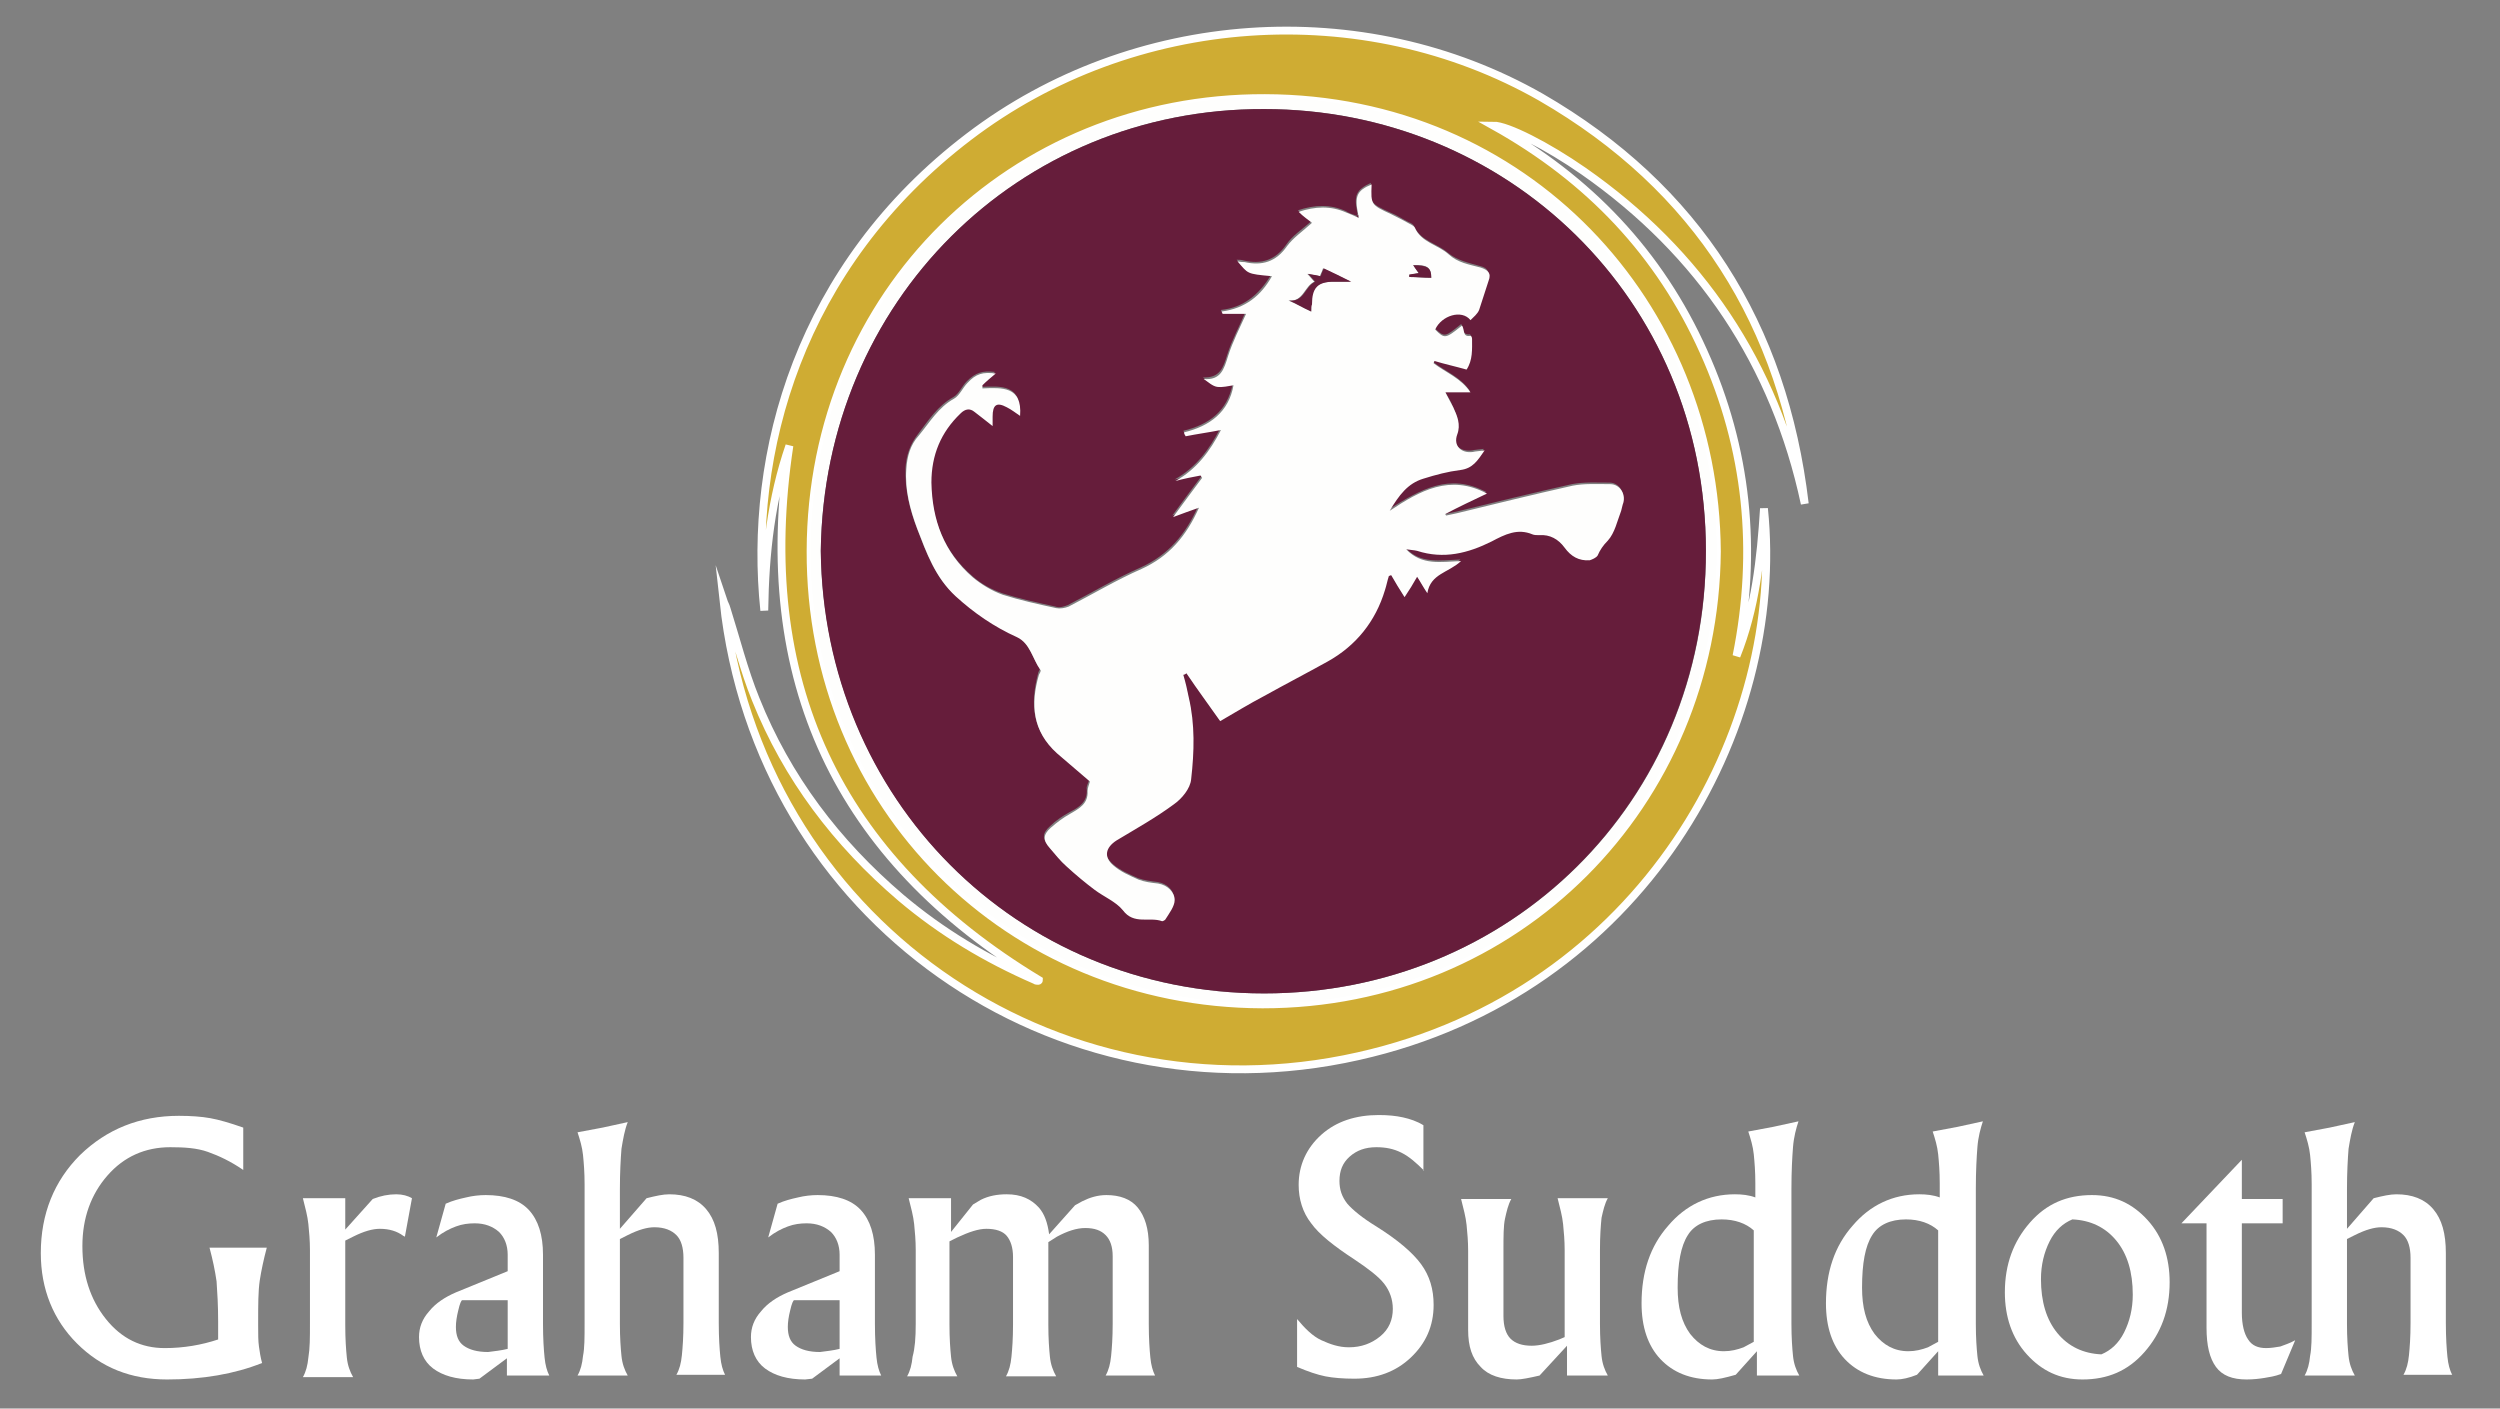 <svg xmlns="http://www.w3.org/2000/svg" xmlns:xlink="http://www.w3.org/1999/xlink" id="Layer_1" x="0px" y="0px" viewBox="0 0 318.6 179.5" style="enable-background:new 0 0 318.6 179.5;" xml:space="preserve"><rect x="0" y="0" width="318.6" height="179.5" fill="#808080" stroke="none"/><style type="text/css">	.st0{fill:#CFAC33;stroke:#FFFFFF;stroke-miterlimit:10;}	.st1{fill:#FEFEFD;}	.st2{fill:#661D3B;}	.st3{fill:#FFFFFF;}</style><g>	<g>		<path class="st0" d="M230,64.2c-3.8-17.8-13.3-32-28.2-42.4c-4.6-3.2-9.7-5.8-11.5-5.8c12.2,6.8,21.2,16.3,26.8,28.8   c5.6,12.4,6.9,25.4,4.2,38.8c2.4-6,3.1-12.4,3.5-18.8c2.9,28.1-15.5,61.7-51.7,69.8c-38.6,8.7-76.5-17.3-80.9-58   c0.1,0.3,0.3,0.6,0.4,1c1.2,3.8,2.2,7.8,3.7,11.5c4,10,10.3,18.3,18.5,25.3c5.2,4.4,10.9,7.8,17.1,10.5c0.1,0.1,0.3,0.1,0.4,0.1   c0,0,0.1,0,0.1-0.1c-25.8-15.6-36.3-38.3-31.8-68.1c-2.3,6.7-3.1,13.6-3.2,21c-2.1-20,4.4-43.9,26.1-60.4   c20.9-15.9,50.1-18,72.9-5C216.3,23.9,227.3,41.4,230,64.2z M218.8,70.3c-0.2-31.6-24.4-57.7-57.6-57.8   c-32.2-0.1-57.8,24.8-57.9,57.7c-0.1,32.5,25.2,57.7,57.6,57.8C193.3,128,218.5,102.6,218.8,70.3z"></path>		<path class="st1" d="M218.8,70.3c-0.3,32.3-25.5,57.7-57.9,57.6c-32.4-0.1-57.7-25.3-57.6-57.8c0.1-32.9,25.7-57.8,57.9-57.7   C194.4,12.6,218.6,38.7,218.8,70.3z M104.6,70.2c0.4,31.5,24.8,56.4,56.5,56.4c31.2,0,56.4-24.3,56.3-56.4   c0-32.2-25.4-56.3-56.3-56.3C129.7,13.8,105,38.5,104.6,70.2z"></path>		<path class="st2" d="M104.6,70.2c0.4-31.7,25.1-56.4,56.5-56.3c30.9,0,56.3,24.1,56.3,56.3c0,32.1-25.1,56.4-56.3,56.4   C129.4,126.6,104.9,101.7,104.6,70.2z M172.9,27.5c-0.5-0.2-1-0.3-1.4-0.6c-2-0.9-4-0.8-6.1-0.1c0.7,0.5,1.3,1,1.7,1.4   c-1.1,1-2.4,1.8-3.2,3c-1.4,2-3.2,2.5-5.4,2c-0.3-0.1-0.6-0.1-0.9-0.1c1.4,1.6,1.1,1.7,4.4,1.9c-1.5,2.5-3.5,4.2-6.4,4.5   c0,0.1,0.1,0.2,0.1,0.3c1.1,0,2.2,0,3,0c-0.7,1.7-1.7,3.5-2.3,5.4c-0.5,1.6-0.9,3-3.1,2.9c0.6,0.5,1.1,0.9,1.7,1   c0.7,0.1,1.4-0.1,2.1-0.2c-0.7,3.5-3,5.2-6.3,6c0.1,0.2,0.2,0.3,0.2,0.5c1.5-0.3,2.9-0.5,4.5-0.8c-1.4,2.7-3.1,5-5.8,6.5   c1.1-0.2,2.1-0.4,3.2-0.7c0.1,0.1,0.1,0.2,0.2,0.3c-1.2,1.6-2.3,3.1-3.7,5c1.3-0.5,2.2-0.8,3.3-1.2c-1.6,3.6-3.8,6.2-7.3,7.8   c-3.2,1.4-6.2,3.2-9.3,4.8c-0.5,0.2-1.1,0.4-1.6,0.2c-2.3-0.5-4.6-1-6.8-1.7c-1.4-0.5-2.7-1.2-3.8-2.2c-3.7-3.2-5.2-7.3-5.3-12.1   c0-3.5,1.2-6.4,3.7-8.8c0.6-0.6,1.1-0.6,1.8-0.2c0.7,0.5,1.4,1.1,2.3,1.8c0-0.5,0-0.9,0-1.2c-0.1-1.4,0.5-1.8,1.8-1.2   c0.6,0.3,1.1,0.7,1.7,1.1c0.3-3.8-2.3-3.6-4.8-3.5c0-0.1,0-0.3,0-0.4c0.6-0.5,1.2-1,1.7-1.5c-1.6-0.2-2.5,0.1-3.6,1.2   c-0.6,0.6-1,1.6-1.7,2c-2,1.1-3.2,3-4.5,4.7c-1,1.3-1.5,2.7-1.6,4.3c-0.1,2.7,0.5,5.2,1.4,7.6c1.2,3.1,2.3,6.3,4.9,8.6   c2.4,2.1,4.9,3.9,7.8,5.2c1.7,0.8,2,2.8,3,4.2c0.1,0.1-0.2,0.4-0.2,0.6c-1,3.8-0.8,7.2,2.3,10c1.4,1.2,2.8,2.4,4.2,3.6   c-0.1,0.4-0.4,0.8-0.3,1.2c0.1,1.6-1,2.3-2.2,2.9c-0.9,0.5-1.8,1.1-2.5,1.8c-1,0.9-1,1.6-0.1,2.6c0.7,0.8,1.3,1.6,2.1,2.3   c1.1,1,2.3,2,3.6,3c1.2,0.9,2.7,1.5,3.6,2.6c1.4,1.9,3.4,0.8,5,1.4c0.1,0,0.3-0.1,0.4-0.2c0.4-0.8,1.2-1.7,1.2-2.5   c0-1.1-0.9-1.9-2.1-2.1c-0.8-0.1-1.7-0.2-2.5-0.5c-1.1-0.5-2.3-1-3.2-1.8c-1.3-1.2-1.1-2.3,0.4-3.2c2.4-1.5,5-2.9,7.3-4.6   c1-0.7,2-2.1,2.2-3.2c0.4-3.4,0.5-6.9-0.3-10.4c-0.2-1-0.5-1.9-0.7-2.9c0.1-0.1,0.3-0.2,0.4-0.2c1.5,2,2.9,4.1,4.3,6.1   c1.9-1.1,3.7-2.1,5.6-3.2c2.7-1.5,5.4-2.9,8.1-4.4c3.6-2,6.1-5.1,7.3-9.1c0.2-0.6,0.3-1.2,0.5-1.8c0.1,0,0.2-0.1,0.3-0.1   c0.5,0.8,1,1.6,1.7,2.8c0.6-0.9,1.1-1.7,1.6-2.6c0.4,0.6,0.7,1.1,1.3,2.1c0.5-2.5,2.7-2.6,4.3-4.1c-2.6,0.1-5.1,0.6-7-1.5   c0.5,0.1,1,0.1,1.4,0.2c3.3,1.1,6.5,0.4,9.5-1.2c1.7-0.9,3.3-1.7,5.2-0.9c0.3,0.1,0.6,0.2,0.9,0.1c1.4,0,2.4,0.5,3.2,1.6   c0.8,1,1.8,1.7,3.2,1.6c0.4,0,0.9-0.3,1-0.6c0.4-0.7,0.8-1.3,1.3-1.9c0.9-1,1.2-2.5,1.7-3.8c0.1-0.3,0.1-0.5,0.2-0.8   c0.5-1.2-0.3-2.6-1.6-2.6c-1.6,0-3.2-0.1-4.8,0.2c-4.9,1.1-9.8,2.3-14.7,3.5c-0.5,0.1-0.9,0.2-1.4,0.3c0-0.1,0-0.1-0.1-0.2   c1.7-0.8,3.5-1.7,5.3-2.6c-4.7-2.5-8.4-0.3-12.4,2.2c1.2-2,2.3-3.5,4.3-4.1c1.5-0.5,3.1-0.9,4.7-1.1c1.6-0.2,2.2-1.2,3.1-2.5   c-0.7,0.1-1.1,0.1-1.5,0.2c-1.5,0.2-2.6-0.7-2-2.2c0.5-1.4,0-2.4-0.5-3.5c-0.2-0.6-0.6-1.1-1-1.9c1.1,0,2.1,0,3.2,0   c-1.2-1.8-3.2-2.5-4.7-3.7c0-0.1,0.1-0.2,0.1-0.3c1.3,0.4,2.7,0.7,4.1,1.1c0.8-1.2,0.7-2.6,0.7-3.9c0-0.1-0.1-0.4-0.2-0.4   c-1.1,0.1-0.7-0.9-1.1-1.3c-2.1,1.7-2.1,1.7-3.4,0.5c0.8-1.8,3.5-2.6,4.5-1.2c0.4-0.5,0.9-0.8,1.1-1.3c0.5-1.2,0.8-2.5,1.2-3.7   c0.3-1-0.1-1.5-1-1.7c-1.4-0.4-2.9-0.7-4.1-1.7c-1.4-1.2-3.5-1.5-4.3-3.4c-0.1-0.2-0.4-0.4-0.7-0.5c-0.8-0.4-1.5-0.9-2.3-1.2   c-2.6-1.2-2.6-1.2-2.5-3.8c-1.9,0.9-2.2,1.6-1.7,3.9C173,27.4,172.9,27.5,172.9,27.5z"></path>		<path class="st1" d="M173.1,27.4c-0.5-2.4-0.2-3.1,1.7-3.9c-0.1,2.6-0.1,2.6,2.5,3.8c0.8,0.4,1.6,0.8,2.3,1.2   c0.2,0.1,0.6,0.3,0.7,0.5c0.8,1.9,3,2.2,4.3,3.4c1.2,1.1,2.6,1.3,4.1,1.7c0.9,0.3,1.4,0.7,1,1.7c-0.4,1.2-0.8,2.5-1.2,3.7   c-0.2,0.5-0.7,0.9-1.1,1.3c-1.1-1.4-3.7-0.6-4.5,1.2c1.2,1.2,1.3,1.2,3.4-0.5c0.4,0.4,0,1.5,1.1,1.3c0.1,0,0.2,0.2,0.2,0.4   c0,1.3,0.1,2.7-0.7,3.9c-1.4-0.4-2.8-0.7-4.1-1.1c0,0.1-0.1,0.2-0.1,0.3c1.6,1.2,3.5,1.9,4.7,3.7c-1.1,0-2.1,0-3.2,0   c0.4,0.8,0.7,1.3,1,1.9c0.5,1.1,1,2.2,0.5,3.5c-0.5,1.4,0.5,2.4,2,2.2c0.4-0.1,0.8-0.1,1.5-0.2c-0.9,1.3-1.5,2.3-3.1,2.5   c-1.6,0.2-3.1,0.6-4.7,1.1c-2,0.6-3.1,2.1-4.3,4.1c3.9-2.6,7.7-4.7,12.4-2.2c-1.9,0.9-3.6,1.7-5.3,2.6c0,0.1,0,0.1,0.1,0.2   c0.5-0.1,0.9-0.2,1.4-0.3c4.9-1.2,9.8-2.4,14.7-3.5c1.5-0.3,3.2-0.2,4.8-0.2c1.3,0,2.1,1.4,1.6,2.6c-0.1,0.3-0.1,0.5-0.2,0.8   c-0.5,1.3-0.8,2.8-1.7,3.8c-0.6,0.6-1,1.2-1.3,1.9c-0.2,0.3-0.7,0.5-1,0.6c-1.4,0.1-2.4-0.5-3.2-1.6c-0.8-1.1-1.9-1.7-3.2-1.6   c-0.3,0-0.7,0-0.9-0.1c-1.9-0.8-3.5,0-5.2,0.9c-3,1.5-6.1,2.3-9.5,1.2c-0.4-0.1-0.8-0.1-1.4-0.2c2,2.1,4.4,1.6,7,1.5   c-1.6,1.5-3.9,1.6-4.3,4.1c-0.6-0.9-0.9-1.5-1.3-2.1c-0.5,0.9-1,1.7-1.6,2.6c-0.7-1.1-1.2-1.9-1.7-2.8c-0.1,0-0.2,0.1-0.3,0.1   c-0.2,0.6-0.3,1.2-0.5,1.8c-1.2,4-3.7,7.1-7.3,9.1c-2.7,1.5-5.4,2.9-8.1,4.4c-1.9,1-3.7,2.1-5.6,3.2c-1.4-2-2.9-4-4.3-6.1   c-0.1,0.1-0.3,0.2-0.4,0.2c0.3,1,0.5,1.9,0.7,2.9c0.8,3.4,0.7,6.9,0.3,10.4c-0.1,1.2-1.2,2.5-2.2,3.2c-2.3,1.7-4.8,3.1-7.3,4.6   c-1.4,0.9-1.7,2.1-0.4,3.2c0.9,0.8,2.1,1.3,3.2,1.8c0.8,0.3,1.6,0.4,2.5,0.5c1.2,0.2,2.1,1.1,2.1,2.1c0,0.8-0.7,1.7-1.2,2.5   c-0.1,0.1-0.3,0.2-0.4,0.2c-1.6-0.6-3.6,0.5-5-1.4c-0.9-1.1-2.4-1.7-3.6-2.6c-1.2-0.9-2.4-1.9-3.6-3c-0.8-0.7-1.4-1.5-2.1-2.3   c-0.9-1-0.9-1.7,0.1-2.6c0.8-0.7,1.6-1.3,2.5-1.8c1.2-0.7,2.3-1.3,2.2-2.9c0-0.4,0.2-0.8,0.3-1.2c-1.4-1.2-2.8-2.4-4.2-3.6   c-3.1-2.8-3.4-6.2-2.3-10c0.1-0.2,0.3-0.5,0.2-0.6c-1-1.4-1.3-3.4-3-4.2c-2.9-1.3-5.5-3.1-7.8-5.2c-2.6-2.4-3.7-5.5-4.9-8.6   c-0.9-2.4-1.6-5-1.4-7.6c0.1-1.6,0.5-3.1,1.6-4.3c1.4-1.7,2.5-3.6,4.5-4.7c0.7-0.4,1.1-1.4,1.7-2c1.1-1.2,2-1.4,3.6-1.2   c-0.6,0.5-1.2,1-1.7,1.5c0,0.1,0,0.3,0,0.4c2.5-0.1,5.1-0.3,4.8,3.5c-0.6-0.4-1.1-0.8-1.7-1.1c-1.3-0.7-1.8-0.3-1.8,1.2   c0,0.3,0,0.7,0,1.2c-0.9-0.7-1.5-1.2-2.3-1.8c-0.6-0.5-1.2-0.4-1.8,0.2c-2.5,2.4-3.7,5.3-3.7,8.8c0.1,4.8,1.6,8.9,5.3,12.1   c1.1,0.9,2.4,1.7,3.8,2.2c2.2,0.7,4.5,1.2,6.8,1.7c0.5,0.1,1.1,0,1.6-0.2c3.1-1.6,6.1-3.4,9.3-4.8c3.5-1.6,5.7-4.2,7.3-7.8   c-1.1,0.4-2,0.7-3.3,1.2c1.4-1.9,2.5-3.4,3.7-5c-0.1-0.1-0.1-0.2-0.2-0.3c-1.1,0.2-2.1,0.4-3.2,0.7c2.7-1.5,4.4-3.8,5.8-6.5   c-1.5,0.3-3,0.5-4.5,0.8c-0.1-0.2-0.2-0.3-0.2-0.5c3.3-0.8,5.7-2.6,6.3-6c-0.7,0.1-1.4,0.3-2.1,0.2c-0.6-0.1-1.1-0.6-1.7-1   c2.2,0.2,2.6-1.3,3.1-2.9c0.6-1.9,1.5-3.6,2.3-5.4c-0.8,0-1.9,0-3,0c0-0.1-0.1-0.2-0.1-0.3c3-0.4,5-2,6.4-4.5   c-3.3-0.3-3-0.3-4.4-1.9c0.4,0.1,0.7,0.1,0.9,0.1c2.2,0.5,4,0,5.4-2c0.8-1.1,2-1.9,3.2-3c-0.5-0.4-1.1-0.8-1.7-1.4   c2.1-0.7,4.1-0.8,6.1,0.1c0.5,0.2,1,0.4,1.4,0.6c0.1,0,0.2,0.1,0.2,0.1C173.1,27.6,173.1,27.5,173.1,27.4z M167.1,39.7   c0-0.5,0-0.7,0-0.9c0-2.1,0.7-2.9,2.8-2.9c0.6,0,1.3,0,2.2,0c-1.4-0.7-2.5-1.2-3.5-1.7c-0.1,0.4-0.3,0.7-0.4,1   c-0.5-0.1-1-0.2-1.6-0.3c0.4,0.4,0.6,0.7,0.9,1c-1.3,0.6-1.4,2.6-3.3,2.4C165.2,38.7,166,39.2,167.1,39.7z M182.4,35.4   c0-1.3-0.5-1.7-2.3-1.6c0.2,0.3,0.4,0.6,0.7,1c-0.5,0.1-0.9,0.2-1.2,0.2c0,0.1,0,0.2,0,0.3C180.6,35.3,181.5,35.4,182.4,35.4z"></path>		<path class="st2" d="M167.1,39.7c-1.1-0.5-1.9-1-2.8-1.4c1.9,0.2,2-1.8,3.3-2.4c-0.3-0.3-0.5-0.6-0.9-1c0.7,0.1,1.1,0.2,1.6,0.3   c0.1-0.3,0.2-0.6,0.4-1c1.1,0.5,2.1,1,3.5,1.7c-1,0-1.6,0-2.2,0c-2.1,0-2.8,0.8-2.8,2.9C167.1,39,167.1,39.2,167.1,39.7z"></path>		<path class="st2" d="M182.4,35.4c-1,0-1.9-0.1-2.8-0.1c0-0.1,0-0.2,0-0.3c0.4-0.1,0.7-0.1,1.2-0.2c-0.3-0.4-0.5-0.7-0.7-1   C181.9,33.8,182.4,34.1,182.4,35.4z"></path>		<path class="st2" d="M173.1,27.4c0,0.1,0,0.2,0,0.3c-0.1,0-0.2-0.1-0.2-0.1C172.9,27.5,173,27.4,173.1,27.4z"></path>	</g></g><g>	<path class="st3" d="M21.3,175.8c-4.6,0-8.4-1.5-11.5-4.6c-3-3-4.6-6.9-4.6-11.5c0-5,1.7-9.2,5-12.5c3.4-3.3,7.6-5,12.6-5  c1.5,0,2.9,0.1,4,0.3s2.5,0.6,4.2,1.2v5.4c-1.6-1.1-3.1-1.8-4.5-2.3s-3-0.6-4.8-0.6c-3.2,0-5.9,1.2-8,3.6c-2.1,2.4-3.2,5.4-3.2,9  c0,3.7,1,6.8,3,9.3c2,2.5,4.5,3.7,7.5,3.7h0c2.4,0,4.7-0.4,6.8-1.1v-2.3c0-2-0.1-3.7-0.2-5.1c-0.2-1.4-0.5-2.8-0.9-4.3h3.6H34  c-0.4,1.5-0.7,2.9-0.9,4.2c-0.2,1.4-0.2,3.1-0.2,5.2v0.6c0,1,0,1.9,0.1,2.6s0.2,1.4,0.4,2.1C29.9,175.1,25.8,175.8,21.3,175.8  L21.3,175.8z"></path>	<path class="st3" d="M39.5,168.7v-9.4c0-1.2-0.1-2.3-0.2-3.3c-0.1-1-0.4-2.1-0.7-3.3h2.7H44v4l3.5-3.9c1-0.4,2-0.6,3-0.6  c0.8,0,1.5,0.2,2,0.5l-0.9,4.9l-0.2-0.1c-0.8-0.6-1.8-0.9-3-0.9c-0.9,0-2,0.3-3.4,1l-1,0.5v10.8c0,1.8,0.1,3.1,0.2,4.1  c0.1,1,0.4,1.8,0.8,2.5h-3.2h-3.2c0.4-0.7,0.6-1.5,0.7-2.5C39.5,171.8,39.5,170.5,39.5,168.7z"></path>	<path class="st3" d="M60.3,175.8c-2.2,0-3.9-0.5-5.1-1.4c-1.2-0.9-1.8-2.3-1.8-4c0-1.2,0.4-2.3,1.3-3.3c0.8-1,2-1.8,3.4-2.4  l6.6-2.7v-2.1c0-1.2-0.4-2.2-1.1-2.9c-0.8-0.7-1.8-1.1-3.1-1.1c-0.8,0-1.6,0.1-2.4,0.4s-1.6,0.7-2.5,1.4l1.2-4.3  c0.9-0.4,1.7-0.6,2.6-0.8c0.8-0.2,1.7-0.3,2.5-0.3c2.4,0,4.3,0.6,5.5,1.9c1.2,1.3,1.8,3.2,1.8,5.7v8.8c0,1.9,0.1,3.3,0.2,4.3  c0.1,1,0.3,1.7,0.6,2.3h-2.7h-2.7v-2.2l-3.5,2.6L60.3,175.8z M64.7,171.9v-6.2h-5.8c-0.1,0-0.3,0.4-0.5,1.3  c-0.2,0.8-0.3,1.5-0.3,2.1c0,1.1,0.3,1.9,1,2.4s1.7,0.8,3.1,0.8C63,172.2,63.9,172.1,64.7,171.9L64.7,171.9z"></path>	<path class="st3" d="M74.5,168.7v-17.8c0-1.5-0.1-2.7-0.2-3.7s-0.4-2-0.7-2.9l3.2-0.6l3.2-0.7c-0.4,1-0.6,2.2-0.8,3.4  c-0.1,1.3-0.2,3-0.2,5.1v5.1l3.4-3.9c1.2-0.3,2.1-0.5,2.9-0.5c2,0,3.6,0.6,4.7,1.9s1.6,3.1,1.6,5.6v8.9c0,1.9,0.1,3.3,0.2,4.3  c0.1,1,0.3,1.7,0.6,2.3h-3.1h-3.1c0.4-0.7,0.6-1.5,0.7-2.5c0.1-1,0.2-2.3,0.2-4.1v-8.3c0-1.3-0.3-2.3-0.9-2.9c-0.6-0.6-1.5-1-2.8-1  c-0.9,0-2,0.3-3.4,1l-1,0.5v10.8c0,1.8,0.1,3.1,0.2,4.1c0.1,1,0.4,1.8,0.8,2.5h-3.2h-3.2c0.4-0.7,0.6-1.5,0.7-2.5  C74.5,171.8,74.5,170.5,74.5,168.7z"></path>	<path class="st3" d="M102.6,175.8c-2.2,0-3.9-0.5-5.1-1.4c-1.2-0.9-1.8-2.3-1.8-4c0-1.2,0.4-2.3,1.3-3.3c0.8-1,2-1.8,3.4-2.4  l6.6-2.7v-2.1c0-1.2-0.4-2.2-1.1-2.9c-0.8-0.7-1.8-1.1-3.1-1.1c-0.8,0-1.6,0.1-2.4,0.4s-1.6,0.7-2.5,1.4l1.2-4.3  c0.9-0.4,1.7-0.6,2.6-0.8c0.8-0.2,1.7-0.3,2.5-0.3c2.4,0,4.3,0.6,5.5,1.9c1.2,1.3,1.8,3.2,1.8,5.7v8.8c0,1.9,0.1,3.3,0.2,4.3  c0.1,1,0.3,1.7,0.6,2.3h-2.7H107v-2.2l-3.5,2.6L102.6,175.8z M107,171.9v-6.2h-5.8c-0.1,0-0.3,0.4-0.5,1.3  c-0.2,0.8-0.3,1.5-0.3,2.1c0,1.1,0.3,1.9,1,2.4s1.7,0.8,3.1,0.8C105.3,172.2,106.2,172.1,107,171.9L107,171.9z"></path>	<path class="st3" d="M116.7,168.7v-9.4c0-1.2-0.1-2.3-0.2-3.3c-0.1-1-0.4-2.1-0.7-3.3h2.7h2.7v4.3l2.8-3.5l1-0.6  c1-0.5,2.1-0.7,3.3-0.7c1.8,0,3.1,0.6,4.1,1.7c0.7,0.8,1.1,1.9,1.3,3.4l3.3-3.7l0.9-0.5c1-0.5,2-0.8,3.1-0.8c1.7,0,3.1,0.5,4,1.6  c0.9,1.1,1.4,2.7,1.4,4.8v10c0,1.9,0.1,3.3,0.2,4.3c0.1,1,0.3,1.7,0.6,2.3H144h-3.1c0.4-0.7,0.6-1.5,0.7-2.5c0.1-1,0.2-2.3,0.2-4.1  v-8.6c0-1.2-0.3-2.1-0.9-2.7c-0.6-0.6-1.4-0.9-2.6-0.9c-1.1,0-2.3,0.4-3.6,1.1l-1.1,0.7v10.5c0,1.8,0.1,3.1,0.2,4.1  c0.1,1,0.4,1.8,0.8,2.5h-3.2h-3.2c0.4-0.7,0.6-1.5,0.7-2.5c0.1-1,0.2-2.3,0.2-4.1v-8.6c0-1.2-0.3-2.1-0.8-2.7s-1.4-0.9-2.6-0.9  c-1,0-2.2,0.4-3.7,1.1l-1,0.5v10.6c0,1.8,0.1,3.1,0.2,4.1c0.1,1,0.4,1.8,0.8,2.5h-3.2h-3.2c0.4-0.7,0.6-1.5,0.7-2.5  C116.6,171.8,116.7,170.5,116.7,168.7z"></path>	<path class="st3" d="M181.5,149.2c-1-1-1.9-1.8-2.9-2.3c-1-0.5-2-0.7-3.2-0.7c-1.4,0-2.5,0.4-3.4,1.2c-0.9,0.8-1.3,1.8-1.3,3.1  c0,1.1,0.3,2,1,2.9c0.7,0.8,1.9,1.8,3.7,2.9c2.7,1.7,4.6,3.3,5.7,4.8c1.1,1.5,1.6,3.2,1.6,5.2c0,2.7-1,4.9-2.9,6.7  c-1.9,1.8-4.3,2.7-7.2,2.7c-1.4,0-2.7-0.1-3.7-0.3c-1-0.2-2.2-0.6-3.6-1.2v-6.1c1,1.2,2,2.2,3.1,2.7s2.2,0.9,3.5,0.9  c1.6,0,2.9-0.5,4-1.4s1.6-2.1,1.6-3.5c0-1.2-0.4-2.3-1.1-3.2c-0.7-0.9-2-1.9-3.8-3.1c-2.6-1.7-4.5-3.2-5.5-4.6  c-1.1-1.4-1.6-3.1-1.6-4.9c0-2.5,1-4.7,2.9-6.4c1.9-1.7,4.4-2.5,7.3-2.5c1.2,0,2.2,0.1,3.1,0.3c0.9,0.2,1.8,0.5,2.6,1V149.2z"></path>	<path class="st3" d="M191.6,159.3v8.4c0,1.3,0.3,2.3,0.9,2.9c0.6,0.6,1.5,0.9,2.7,0.9c1,0,2.2-0.3,3.5-0.8l0.7-0.3v-11.1  c0-1.2-0.1-2.3-0.2-3.3c-0.1-1-0.4-2.1-0.7-3.3h3.2h3.2c-0.4,0.7-0.6,1.6-0.8,2.5c-0.1,1-0.2,2.3-0.2,4.1v9.4  c0,1.8,0.1,3.1,0.2,4.1c0.1,1,0.4,1.8,0.8,2.5h-2.6h-2.6v-3.8l-3.5,3.8c-1.3,0.3-2.3,0.5-2.9,0.5c-2,0-3.6-0.5-4.6-1.6  c-1.1-1.1-1.6-2.6-1.6-4.7v-10.1c0-1.2-0.1-2.3-0.2-3.3c-0.1-1-0.4-2.1-0.7-3.3h3.2h3.2c-0.4,0.7-0.6,1.6-0.8,2.5  C191.6,156.2,191.6,157.6,191.6,159.3z"></path>	<path class="st3" d="M218.2,175.8c-2.8,0-5-0.9-6.6-2.6c-1.6-1.7-2.4-4.1-2.4-7.1c0-4,1.1-7.3,3.4-9.9c2.2-2.6,5.1-4,8.5-4  c0.9,0,1.8,0.1,2.6,0.4v-1.8c0-1.5-0.1-2.7-0.2-3.7c-0.1-1-0.4-2-0.7-2.9l3.2-0.6l3.2-0.7c-0.3,0.9-0.6,2-0.7,3.3  c-0.1,1.3-0.2,3-0.2,5.3v17.2c0,1.8,0.1,3.1,0.2,4.1c0.1,1,0.4,1.8,0.8,2.5h-2.7h-2.7v-3.1l-2.7,3  C219.8,175.6,218.9,175.8,218.2,175.8z M219.4,155.4c-2,0-3.5,0.7-4.3,2c-0.9,1.4-1.3,3.6-1.3,6.7c0,2.5,0.5,4.4,1.6,5.9  c1.1,1.4,2.5,2.2,4.3,2.2c0.9,0,1.7-0.2,2.5-0.5l1.3-0.7v-14.2C222.5,155.9,221.1,155.4,219.4,155.4z"></path>	<path class="st3" d="M241.7,175.8c-2.8,0-5-0.9-6.6-2.6c-1.6-1.7-2.4-4.1-2.4-7.1c0-4,1.1-7.3,3.4-9.9c2.2-2.6,5.1-4,8.5-4  c0.9,0,1.8,0.1,2.6,0.4v-1.8c0-1.5-0.1-2.7-0.2-3.7c-0.1-1-0.4-2-0.7-2.9l3.2-0.6l3.2-0.7c-0.3,0.9-0.6,2-0.7,3.3  c-0.1,1.3-0.2,3-0.2,5.3v17.2c0,1.8,0.1,3.1,0.2,4.1c0.1,1,0.4,1.8,0.8,2.5h-2.7H247v-3.1l-2.7,3  C243.3,175.6,242.4,175.8,241.7,175.8z M242.9,155.4c-2,0-3.5,0.7-4.3,2c-0.9,1.4-1.3,3.6-1.3,6.7c0,2.5,0.5,4.4,1.6,5.9  c1.1,1.4,2.5,2.2,4.3,2.2c0.9,0,1.7-0.2,2.5-0.5l1.3-0.7v-14.2C246,155.9,244.6,155.4,242.9,155.4z"></path>	<path class="st3" d="M258.3,172.6c-1.9-2.1-2.8-4.8-2.8-7.9c0-3.6,1.1-6.5,3.2-8.9c2.1-2.4,4.7-3.5,7.9-3.5c2.9,0,5.2,1.1,7.1,3.2  c1.9,2.1,2.8,4.8,2.8,7.9c0,3.6-1.1,6.5-3.2,8.9c-2.1,2.4-4.7,3.5-7.9,3.5C262.5,175.8,260.2,174.7,258.3,172.6z M270.7,169.8  c0.7-1.4,1.1-3,1.1-4.8c0-2.9-0.7-5.2-2.1-6.9s-3.3-2.6-5.6-2.7c-1.2,0.5-2.2,1.4-2.9,2.8s-1.1,3-1.1,4.8c0,2.9,0.7,5.2,2.1,6.9  s3.3,2.6,5.6,2.7C269,172.1,270,171.2,270.7,169.8z"></path>	<path class="st3" d="M286.3,175.8c-1.8,0-3.1-0.5-3.9-1.6c-0.8-1.1-1.2-2.7-1.2-5v-13.3H278v0l7.7-8.1h0v5h5.2v3.1h-5.2v11.4  c0,1.5,0.3,2.7,0.8,3.4c0.5,0.8,1.3,1.1,2.3,1.1c0.6,0,1.2-0.1,1.8-0.2c0.5-0.2,1.2-0.4,1.9-0.8l-1.8,4.3c-0.8,0.3-1.5,0.4-2.1,0.5  C288,175.7,287.2,175.8,286.3,175.8z"></path>	<path class="st3" d="M294.6,168.7v-17.8c0-1.5-0.1-2.7-0.2-3.7c-0.1-1-0.4-2-0.7-2.9l3.2-0.6l3.2-0.7c-0.4,1-0.6,2.2-0.8,3.4  c-0.1,1.3-0.2,3-0.2,5.1v5.1l3.4-3.9c1.2-0.3,2.1-0.5,2.9-0.5c2,0,3.6,0.6,4.7,1.9c1.1,1.3,1.6,3.1,1.6,5.6v8.9  c0,1.9,0.1,3.3,0.2,4.3c0.1,1,0.3,1.7,0.6,2.3h-3.1h-3.1c0.4-0.7,0.6-1.5,0.7-2.5c0.1-1,0.2-2.3,0.2-4.1v-8.3  c0-1.3-0.3-2.3-0.9-2.9c-0.6-0.6-1.5-1-2.8-1c-0.9,0-2,0.3-3.4,1l-1,0.5v10.8c0,1.8,0.1,3.1,0.2,4.1c0.1,1,0.4,1.8,0.8,2.5h-3.2  h-3.2c0.4-0.7,0.6-1.5,0.7-2.5C294.6,171.8,294.6,170.5,294.6,168.7z"></path></g></svg>